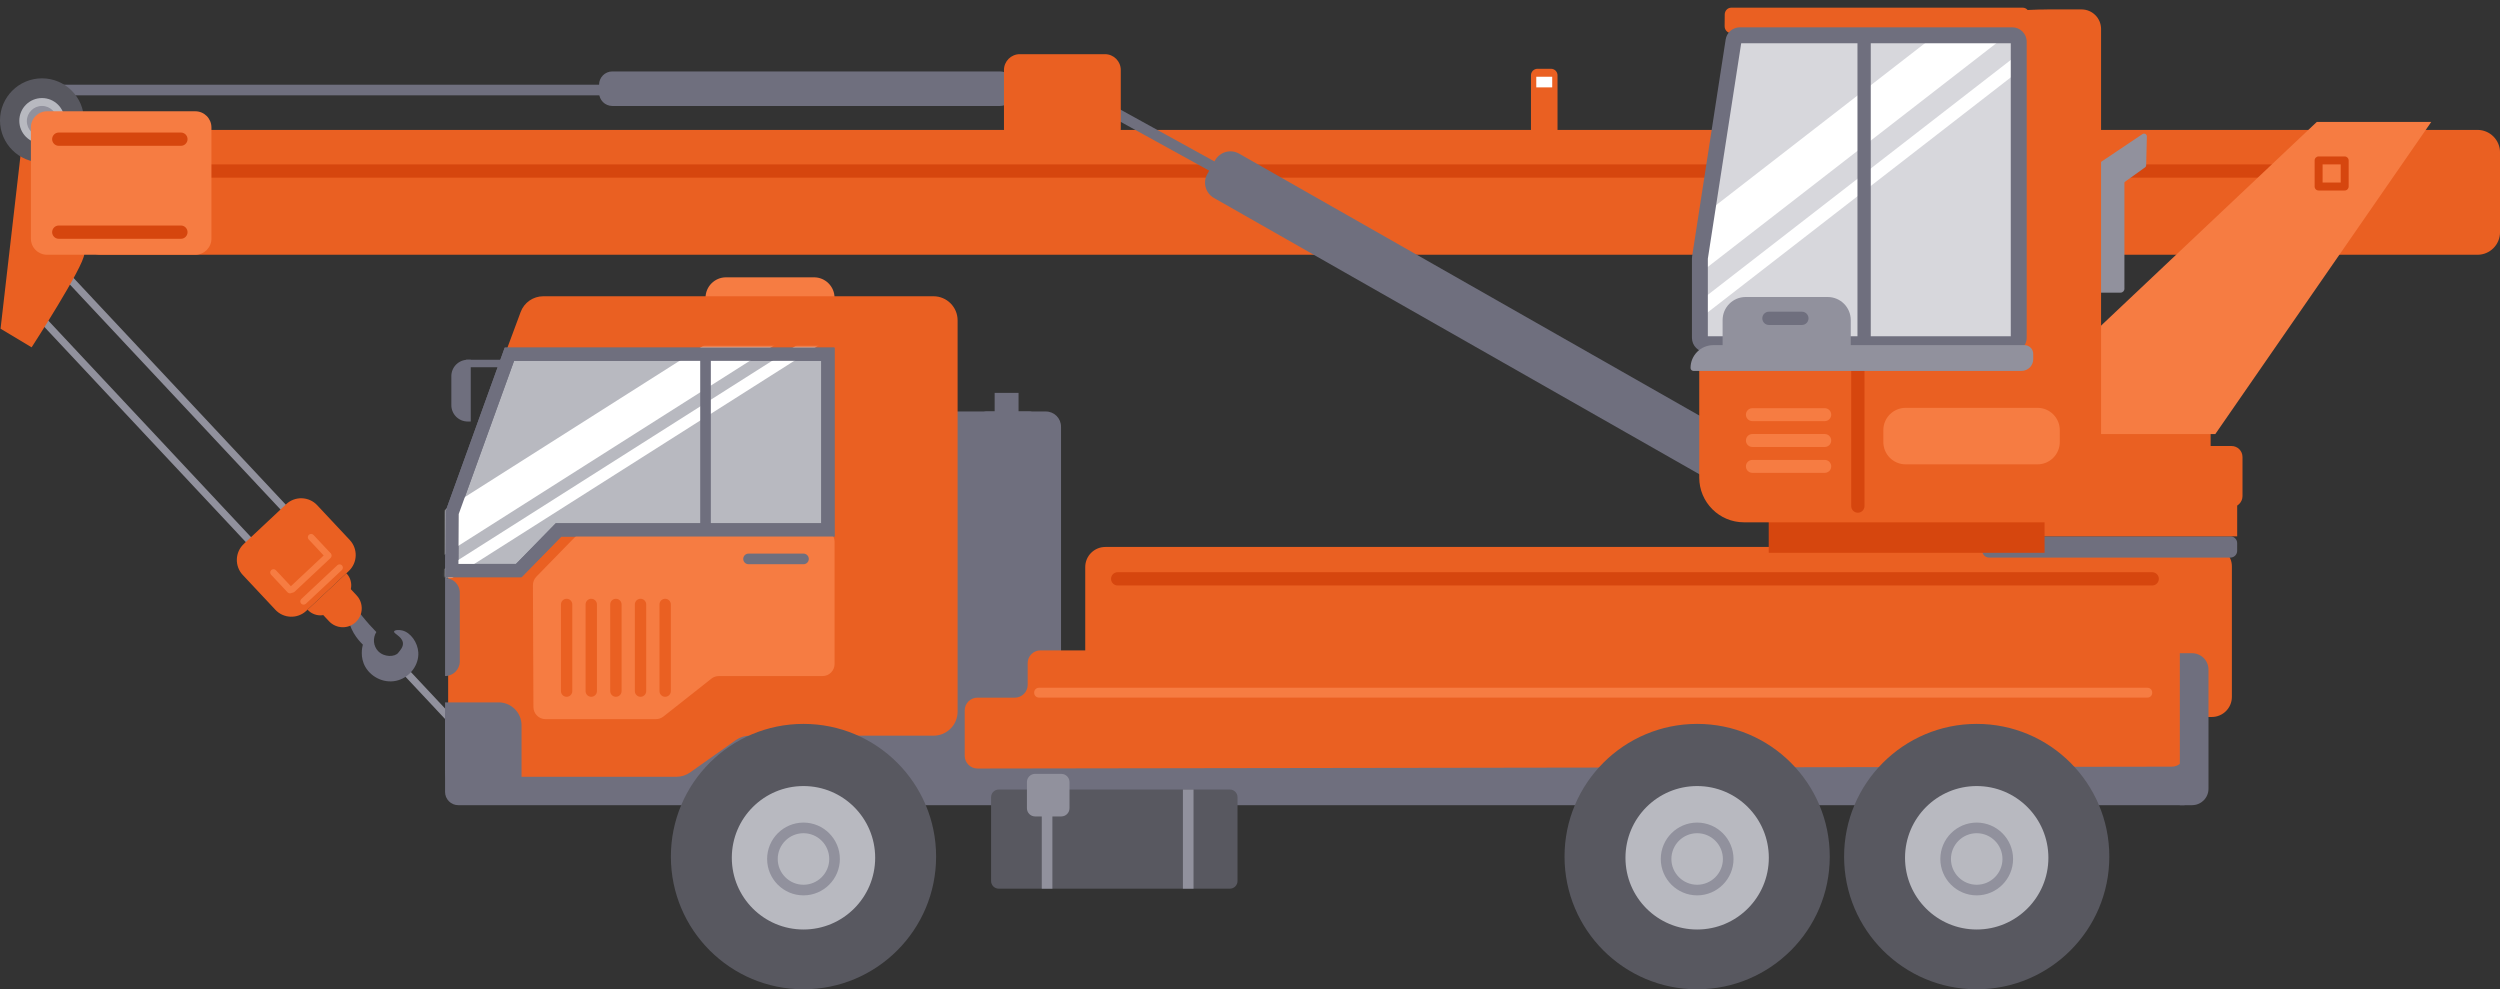 <svg width="1213" height="480" viewBox="0 0 1213 480" fill="none" xmlns="http://www.w3.org/2000/svg">
<rect x="0" y="0" width="1213" height="480" fill="#333333" stroke="none"/>
<g clip-path="url(#clip0_83_2)">
<path d="M196.704 323.224L194.166 325.604L246.663 381.679L249.201 379.299L196.704 323.224Z" fill="#91919D"/>
<path d="M193.188 316.79C191.565 318.775 186.412 319.02 183.437 315.901C181.144 313.478 180.757 309.662 182.586 306.659C181.839 305.898 180.654 304.661 179.25 303.101C173.698 296.863 171.804 293.163 170.362 293.602C169.099 293.988 169.073 297.262 169.06 298.165C168.996 305.086 173.659 310.423 176.055 312.782C175.746 313.955 174.561 318.878 177.279 323.609C180.28 328.816 186.966 332 193.317 330.028C199.307 328.172 203.326 322.268 202.965 316.533C202.656 311.789 199.346 306.981 195.262 305.924C193.536 305.473 191.475 305.654 191.217 306.363C190.831 307.445 194.979 308.683 195.481 311.776C195.803 313.8 194.193 315.54 193.175 316.777L193.188 316.79Z" fill="#6F6F7E"/>
<path d="M153.546 294.932L166.943 282.375L173.037 288.884C176.498 292.581 176.308 298.393 172.614 301.856C168.919 305.319 163.111 305.13 159.65 301.433L153.555 294.923L153.546 294.932Z" fill="#EA6022"/>
<path d="M18.944 116.983L16.405 119.362L142.447 253.995L144.985 251.616L18.944 116.983Z" fill="#91919D"/>
<path d="M132.193 271.741L129.655 274.112L4.509 140.446C4.019 139.918 4.045 139.093 4.573 138.59L6.157 137.108L132.206 271.741H132.193Z" fill="#91919D"/>
<path d="M148.644 296.357L169.223 277.067C173.512 273.047 173.731 266.31 169.714 262.018L153.897 245.124C149.88 240.832 143.146 240.612 138.857 244.632L118.278 263.922C113.99 267.942 113.77 274.68 117.787 278.971L133.604 295.866C137.622 300.157 144.355 300.377 148.644 296.357Z" fill="#EA6022"/>
<path d="M167.777 290.092L161.149 296.304C157.783 299.459 152.485 299.286 149.332 295.918L149.226 295.805L168.057 278.155L168.162 278.267C171.315 281.635 171.142 286.937 167.777 290.092Z" fill="#EA6022"/>
<path d="M148.393 292.956L165.86 276.583C166.504 275.979 166.537 274.968 165.934 274.324C165.331 273.68 164.32 273.647 163.676 274.25L146.209 290.623C145.565 291.226 145.532 292.238 146.135 292.882C146.738 293.526 147.749 293.559 148.393 292.956Z" fill="#F67C42"/>
<path d="M142.927 287.126L160.395 270.753C161.039 270.149 161.072 269.138 160.469 268.494C159.865 267.849 158.855 267.816 158.211 268.42L140.743 284.793C140.1 285.396 140.067 286.408 140.67 287.052C141.273 287.696 142.284 287.729 142.927 287.126Z" fill="#F67C42"/>
<path d="M131.536 278.857L139.532 287.399C140.135 288.043 141.146 288.076 141.79 287.472C142.434 286.869 142.467 285.858 141.863 285.213L133.867 276.672C133.264 276.028 132.253 275.995 131.609 276.598C130.965 277.202 130.932 278.213 131.536 278.857Z" fill="#F67C42"/>
<path d="M149.786 261.753L157.783 270.295C158.386 270.939 159.397 270.972 160.041 270.369C160.685 269.765 160.718 268.754 160.114 268.11L152.118 259.568C151.515 258.924 150.504 258.891 149.86 259.494C149.216 260.098 149.183 261.109 149.786 261.753Z" fill="#F67C42"/>
<path d="M12.766 51.043L0.271 159.485L15.342 168.52C15.342 168.52 40.681 129.374 40.9 123.213C41.119 117.052 38.684 99.999 38.684 99.999L19.671 51.288L12.766 51.031V51.043Z" fill="#EA6022"/>
<path d="M302.258 41.105H24.012V46.261H302.258V41.105Z" fill="#6F6F7E"/>
<path d="M536.294 265.386H1073.53C1078.71 265.386 1082.91 269.589 1082.91 274.77V338.123C1082.91 343.511 1078.54 347.881 1073.16 347.881H526.556V275.144C526.556 269.756 530.923 265.386 536.307 265.386H536.294Z" fill="#EA6022"/>
<path d="M297.105 51.417L485.205 51.417C488.755 51.417 491.633 48.538 491.633 44.985V41.093C491.633 37.54 488.755 34.661 485.205 34.661L297.105 34.661C293.555 34.661 290.677 37.54 290.677 41.093V44.985C290.677 48.538 293.555 51.417 297.105 51.417Z" fill="#6F6F7E"/>
<path d="M514.808 340.147H454.263V199.649H507.439C511.51 199.649 514.808 202.949 514.808 207.022V340.147Z" fill="#6F6F7E"/>
<path d="M352.291 134.556H394.968C400.469 134.556 404.926 139.029 404.926 144.52V153.117H342.32V144.52C342.32 139.016 346.79 134.556 352.278 134.556H352.291Z" fill="#F67C42"/>
<path d="M1059.96 390.674H222.365C218.823 390.674 215.95 387.8 215.95 384.255V346.05C215.95 342.506 218.823 339.631 222.365 339.631H1053.55C1057.09 339.631 1059.96 342.506 1059.96 346.05V390.674Z" fill="#6F6F7E"/>
<path d="M263.587 143.746H452.936C459.39 143.746 464.633 148.992 464.633 155.45V345.251C464.633 351.709 459.403 356.955 452.936 356.955H363.756C361.334 356.955 358.976 357.702 357.006 359.107L334.888 374.756C332.917 376.148 330.559 376.908 328.137 376.908H229.141C222.687 376.908 217.444 371.662 217.444 365.204V248.243C217.444 246.851 217.689 245.472 218.179 244.17L252.624 151.377C254.325 146.788 258.705 143.746 263.587 143.746Z" fill="#EA6022"/>
<path d="M219.196 276.845L219.364 248.823L247.176 171.885H401.705V257.111H271.007L251.697 276.845H219.196Z" fill="#B8B9C0"/>
<path d="M398.485 175.107V253.889H269.654L267.761 255.822L250.344 273.636H222.43L222.571 249.403L249.417 175.107H398.472M404.913 168.662H244.895L216.13 248.243L215.937 280.068H253.037L272.347 260.321H404.913V168.649V168.662Z" fill="#6F6F7E"/>
<path d="M1062.28 315.656L1061.16 333.135C1060.49 334.14 1060.14 335.326 1060.13 336.525C1060.09 346.282 1060.04 356.052 1059.99 365.81C1059.99 369.226 1057.21 371.984 1053.81 371.984L474.281 372.886C470.855 372.899 468.072 370.115 468.072 366.687V344.71C468.072 341.281 470.842 338.497 474.268 338.497H492.432C495.845 338.497 498.628 335.725 498.628 332.297V321.766C498.628 318.35 501.397 315.566 504.824 315.566H631.156C634.582 315.566 637.352 318.35 637.352 321.766V332.297C637.352 335.725 640.134 338.497 643.561 338.497H871.221C874.647 338.497 877.417 335.725 877.417 332.297V321.766C877.417 318.35 880.186 315.566 883.613 315.566H928.313V315.656H1062.28Z" fill="#EA6022"/>
<path d="M246.493 386.034H227.724C221.219 386.034 215.95 380.762 215.95 374.253V340.791H241.933C248.077 340.791 253.05 345.767 253.05 351.915V379.473C253.05 383.095 250.113 386.034 246.493 386.034Z" fill="#6F6F7E"/>
<path d="M1063.61 390.674H1057.65V316.945H1063.61C1068 316.945 1071.56 320.503 1071.56 324.898V382.709C1071.56 387.104 1068 390.662 1063.61 390.662V390.674Z" fill="#6F6F7E"/>
<path d="M215.95 328.03V280.467C219.905 280.467 223.1 283.677 223.1 287.621V320.864C223.1 324.821 219.892 328.017 215.95 328.017V328.03Z" fill="#6F6F7E"/>
<path d="M959.1 480C994.637 480 1023.44 451.174 1023.44 415.616C1023.44 380.058 994.637 351.232 959.1 351.232C923.564 351.232 894.756 380.058 894.756 415.616C894.756 451.174 923.564 480 959.1 480Z" fill="#585860"/>
<path d="M959.1 450.998C978.309 450.998 993.881 435.417 993.881 416.196C993.881 396.975 978.309 381.394 959.1 381.394C939.891 381.394 924.319 396.975 924.319 416.196C924.319 435.417 939.891 450.998 959.1 450.998Z" fill="#B8B9C0"/>
<path d="M959.1 434.435C949.374 434.435 941.452 426.508 941.452 416.776C941.452 407.044 949.374 399.117 959.1 399.117C968.826 399.117 976.748 407.044 976.748 416.776C976.748 426.508 968.826 434.435 959.1 434.435ZM959.1 404.273C952.208 404.273 946.605 409.88 946.605 416.776C946.605 423.672 952.208 429.279 959.1 429.279C965.992 429.279 971.595 423.672 971.595 416.776C971.595 409.88 965.992 404.273 959.1 404.273Z" fill="#91919D"/>
<path d="M823.455 480C858.991 480 887.799 451.174 887.799 415.616C887.799 380.058 858.991 351.232 823.455 351.232C787.918 351.232 759.11 380.058 759.11 415.616C759.11 451.174 787.918 480 823.455 480Z" fill="#585860"/>
<path d="M823.455 450.998C842.664 450.998 858.236 435.417 858.236 416.196C858.236 396.975 842.664 381.394 823.455 381.394C804.246 381.394 788.674 396.975 788.674 416.196C788.674 435.417 804.246 450.998 823.455 450.998Z" fill="#B8B9C0"/>
<path d="M823.455 434.435C813.729 434.435 805.807 426.508 805.807 416.776C805.807 407.044 813.729 399.117 823.455 399.117C833.181 399.117 841.103 407.044 841.103 416.776C841.103 426.508 833.181 434.435 823.455 434.435ZM823.455 404.273C816.563 404.273 810.96 409.88 810.96 416.776C810.96 423.672 816.563 429.279 823.455 429.279C830.347 429.279 835.95 423.672 835.95 416.776C835.95 409.88 830.347 404.273 823.455 404.273Z" fill="#91919D"/>
<path d="M389.854 480C425.391 480 454.199 451.174 454.199 415.616C454.199 380.058 425.391 351.232 389.854 351.232C354.318 351.232 325.51 380.058 325.51 415.616C325.51 451.174 354.318 480 389.854 480Z" fill="#585860"/>
<path d="M389.854 450.998C409.063 450.998 424.635 435.417 424.635 416.196C424.635 396.975 409.063 381.394 389.854 381.394C370.645 381.394 355.073 396.975 355.073 416.196C355.073 435.417 370.645 450.998 389.854 450.998Z" fill="#B8B9C0"/>
<path d="M389.854 434.435C380.129 434.435 372.206 426.508 372.206 416.776C372.206 407.044 380.129 399.117 389.854 399.117C399.58 399.117 407.502 407.044 407.502 416.776C407.502 426.508 399.58 434.435 389.854 434.435ZM389.854 404.273C382.963 404.273 377.359 409.88 377.359 416.776C377.359 423.672 382.963 429.279 389.854 429.279C396.746 429.279 402.35 423.672 402.35 416.776C402.35 409.88 396.746 404.273 389.854 404.273Z" fill="#91919D"/>
<mask id="mask0_83_2" style="mask-type:luminance" maskUnits="userSpaceOnUse" x="215" y="168" width="190" height="113">
<path d="M244.908 168.662H404.926V260.334H272.372L253.05 280.068H215.95L216.143 248.243L244.908 168.662Z" fill="white"/>
</mask>
<g mask="url(#mask0_83_2)">
<path d="M453.039 118.444L204.228 276.356L193.858 261.288L442.67 103.376L453.039 118.444Z" fill="white"/>
<path d="M445.439 136.953L196.627 294.865L193.355 290.109L442.167 132.197L445.439 136.953Z" fill="white"/>
</g>
<path d="M260.251 279.784L280.758 258.761C281.866 257.627 283.373 256.995 284.945 256.995H399.077C402.311 256.995 404.939 259.625 404.939 262.86V322.165C404.939 325.401 402.311 328.03 399.077 328.03H348.787C347.473 328.03 346.198 328.469 345.154 329.294L321.89 347.661C320.859 348.473 319.584 348.925 318.257 348.925H264.682C261.461 348.925 258.834 346.321 258.821 343.086C258.743 323.364 258.653 303.643 258.576 283.922C258.576 282.388 259.169 280.906 260.238 279.81L260.251 279.784Z" fill="#F67C42"/>
<path d="M344.897 172.838H339.744V255.203H344.897V172.838Z" fill="#6F6F7E"/>
<path d="M389.854 273.765H363.189C361.772 273.765 360.613 272.605 360.613 271.187C360.613 269.769 361.772 268.609 363.189 268.609H389.854C391.271 268.609 392.431 269.769 392.431 271.187C392.431 272.605 391.271 273.765 389.854 273.765Z" fill="#6F6F7E"/>
<path d="M398.485 175.107V253.889H269.654L267.761 255.822L250.344 273.636H222.43L222.571 249.403L249.417 175.107H398.472M404.913 168.662H244.895L216.13 248.243L215.937 280.068H253.037L272.347 260.321H404.913V168.649V168.662Z" fill="#6F6F7E"/>
<path d="M277.68 293.28C277.68 291.756 276.445 290.521 274.923 290.521C273.4 290.521 272.166 291.756 272.166 293.28V335.326C272.166 336.849 273.4 338.084 274.923 338.084C276.445 338.084 277.68 336.849 277.68 335.326V293.28Z" fill="#EA6022"/>
<path d="M289.634 293.28C289.634 291.756 288.4 290.521 286.877 290.521C285.355 290.521 284.121 291.756 284.121 293.28V335.326C284.121 336.849 285.355 338.084 286.877 338.084C288.4 338.084 289.634 336.849 289.634 335.326V293.28Z" fill="#EA6022"/>
<path d="M301.588 293.28C301.588 291.756 300.354 290.521 298.832 290.521C297.309 290.521 296.075 291.756 296.075 293.28V335.326C296.075 336.849 297.309 338.084 298.832 338.084C300.354 338.084 301.588 336.849 301.588 335.326V293.28Z" fill="#EA6022"/>
<path d="M313.542 293.28C313.542 291.756 312.308 290.521 310.786 290.521C309.263 290.521 308.029 291.756 308.029 293.28V335.326C308.029 336.849 309.263 338.084 310.786 338.084C312.308 338.084 313.542 336.849 313.542 335.326V293.28Z" fill="#EA6022"/>
<path d="M325.497 293.28C325.497 291.756 324.263 290.521 322.74 290.521C321.218 290.521 319.983 291.756 319.983 293.28V335.326C319.983 336.849 321.218 338.084 322.74 338.084C324.263 338.084 325.497 336.849 325.497 335.326V293.28Z" fill="#EA6022"/>
<path d="M1044.25 336.177V335.996C1044.25 334.729 1043.22 333.702 1041.96 333.702L504.077 333.702C502.811 333.702 501.784 334.729 501.784 335.996V336.177C501.784 337.444 502.811 338.471 504.077 338.471L1041.96 338.471C1043.22 338.471 1044.25 337.444 1044.25 336.177Z" fill="#F67C42"/>
<path d="M494.197 190.626H482.603V202.227H494.197V190.626Z" fill="#6F6F7E"/>
<path d="M499.594 199.649H478.494C477.206 199.649 476.162 200.693 476.162 201.982V203.761C476.162 205.049 477.206 206.094 478.494 206.094H499.594C500.882 206.094 501.926 205.049 501.926 203.761V201.982C501.926 200.693 500.882 199.649 499.594 199.649Z" fill="#6F6F7E"/>
<path d="M49.131 123.613L1202.08 123.613C1208.12 123.613 1213.01 118.713 1213.01 112.669V73.974C1213.01 67.93 1208.12 63.031 1202.08 63.031L49.131 63.031C43.091 63.031 38.195 67.93 38.195 73.974V112.669C38.195 118.713 43.091 123.613 49.131 123.613Z" fill="#EA6022"/>
<path d="M1157.14 86.219H57.775C55.997 86.219 54.554 84.776 54.554 82.997C54.554 81.218 55.997 79.774 57.775 79.774H1157.14C1158.92 79.774 1160.37 81.218 1160.37 82.997C1160.37 84.776 1158.92 86.219 1157.14 86.219Z" fill="#D6460E"/>
<path d="M514.291 36.992L511.804 41.507L596.43 88.174L598.917 83.659L514.291 36.992Z" fill="#6F6F7E"/>
<path d="M1044.25 284.076H542.297C540.519 284.076 539.077 282.633 539.077 280.854C539.077 279.075 540.519 277.632 542.297 277.632H1044.25C1046.03 277.632 1047.47 279.075 1047.47 280.854C1047.47 282.633 1046.03 284.076 1044.25 284.076Z" fill="#D6460E"/>
<path d="M494.815 70.107H536.114C540.361 70.107 543.804 66.662 543.804 62.412V33.977C543.804 29.727 540.361 26.282 536.114 26.282L494.815 26.282C490.568 26.282 487.125 29.727 487.125 33.977V62.412C487.125 66.662 490.568 70.107 494.815 70.107Z" fill="#EA6022"/>
<path d="M745.997 69.463H752.541C754.291 69.463 755.709 68.043 755.709 66.292V36.542C755.709 34.791 754.291 33.371 752.541 33.371H745.997C744.246 33.371 742.828 34.791 742.828 36.542V66.292C742.828 68.043 744.246 69.463 745.997 69.463Z" fill="#EA6022"/>
<path d="M589.003 96.05L847.885 243.386C851.985 245.719 857.199 244.285 859.531 240.182L863.308 233.538C865.64 229.436 864.206 224.218 860.106 221.885L601.224 74.55C597.124 72.216 591.91 73.65 589.578 77.753L585.802 84.397C583.47 88.5 584.903 93.717 589.003 96.05Z" fill="#6F6F7E"/>
<path d="M1082.19 260.23H965.09C963.276 260.23 961.805 261.702 961.805 263.517V267.255C961.805 269.071 963.276 270.542 965.09 270.542H1082.19C1084 270.542 1085.47 269.071 1085.47 267.255V263.517C1085.47 261.702 1084 260.23 1082.19 260.23Z" fill="#6F6F7E"/>
<path d="M969.715 246.052L1082.74 246.052C1085.68 246.052 1088.06 243.668 1088.06 240.728V221.729C1088.06 218.789 1085.68 216.405 1082.74 216.405H969.715C966.776 216.405 964.394 218.789 964.394 221.729V240.728C964.394 243.668 966.776 246.052 969.715 246.052Z" fill="#EA6022"/>
<path d="M987.582 260.23H1085.48V243.474H987.582V260.23Z" fill="#EA6022"/>
<path d="M978.564 218.983H1072.6V203.516H978.564V218.983Z" fill="#EA6022"/>
<path d="M1174.35 59.151H1124.12L963.712 210.605H1074.87L1179.66 59.151H1174.35Z" fill="#F67C42"/>
<path d="M1137.64 92.432H1124.99C1123.92 92.432 1123.06 91.569 1123.06 90.499V77.841C1123.06 76.771 1123.92 75.907 1124.99 75.907H1137.64C1138.71 75.907 1139.57 76.771 1139.57 77.841V90.499C1139.57 91.569 1138.71 92.432 1137.64 92.432ZM1126.92 88.565H1135.71V79.774H1126.92V88.565Z" fill="#D6460E"/>
<path d="M745.404 42.394H753.133V37.238H745.404V42.394Z" fill="white"/>
<path d="M596.736 383.082H484.587C482.538 383.082 480.877 384.744 480.877 386.794V427.474C480.877 429.525 482.538 431.187 484.587 431.187H596.736C598.785 431.187 600.446 429.525 600.446 427.474V386.794C600.446 384.744 598.785 383.082 596.736 383.082Z" fill="#585860"/>
<path d="M579.1 383.082H573.948V431.187H579.1V383.082Z" fill="#91919D"/>
<path d="M510.621 383.082H505.468V431.187H510.621V383.082Z" fill="#91919D"/>
<path d="M514.936 375.477H502.248C500.049 375.477 498.267 377.261 498.267 379.46V392.157C498.267 394.356 500.049 396.14 502.248 396.14H514.936C517.135 396.14 518.917 394.356 518.917 392.157V379.46C518.917 377.261 517.135 375.477 514.936 375.477Z" fill="#91919D"/>
<path d="M20.379 78.795C31.634 78.795 40.758 69.665 40.758 58.404C40.758 47.142 31.634 38.012 20.379 38.012C9.124 38.012 0 47.142 0 58.404C0 69.665 9.124 78.795 20.379 78.795Z" fill="#585860"/>
<path d="M20.379 69.618C26.462 69.618 31.393 64.683 31.393 58.597C31.393 52.51 26.462 47.576 20.379 47.576C14.296 47.576 9.365 52.51 9.365 58.597C9.365 64.683 14.296 69.618 20.379 69.618Z" fill="#B8B9C0"/>
<path d="M20.379 66.124C16.321 66.124 13.023 62.825 13.023 58.764C13.023 54.704 16.321 51.404 20.379 51.404C24.437 51.404 27.734 54.704 27.734 58.764C27.734 62.825 24.437 66.124 20.379 66.124ZM20.379 56.573C19.168 56.573 18.176 57.553 18.176 58.777C18.176 60.002 19.168 60.981 20.379 60.981C21.59 60.981 22.582 59.989 22.582 58.777C22.582 57.566 21.59 56.573 20.379 56.573Z" fill="#91919D"/>
<path d="M94.771 53.995H22.814C18.495 53.995 14.994 57.498 14.994 61.819V115.776C14.994 120.097 18.495 123.6 22.814 123.6H94.771C99.09 123.6 102.59 120.097 102.59 115.776V61.819C102.59 57.498 99.09 53.995 94.771 53.995Z" fill="#F67C42"/>
<path d="M87.776 115.866H28.52C26.743 115.866 25.3 114.422 25.3 112.643C25.3 110.865 26.743 109.421 28.52 109.421H87.776C89.554 109.421 90.997 110.865 90.997 112.643C90.997 114.422 89.554 115.866 87.776 115.866Z" fill="#D6460E"/>
<path d="M87.776 70.752H28.52C26.743 70.752 25.3 69.308 25.3 67.529C25.3 65.751 26.743 64.307 28.52 64.307H87.776C89.554 64.307 90.997 65.751 90.997 67.529C90.997 69.308 89.554 70.752 87.776 70.752Z" fill="#D6460E"/>
<path d="M226.938 174.552H228.407V204.521H226.938C222.546 204.521 218.99 200.964 218.99 196.568V182.505C218.99 178.11 222.546 174.552 226.938 174.552Z" fill="#6F6F7E"/>
<path d="M244.29 174.552H226.14V178.187H244.29V174.552Z" fill="#6F6F7E"/>
<path d="M992.026 245.021H858.184V268.222H992.026V245.021Z" fill="#D6460E"/>
<path d="M1028.88 80.831H1016.86C1015.82 80.831 1014.97 81.68 1014.97 82.726V140.098C1014.97 141.145 1015.82 141.993 1016.86 141.993H1028.88C1029.93 141.993 1030.77 141.145 1030.77 140.098V82.726C1030.77 81.68 1029.93 80.831 1028.88 80.831Z" fill="#91919D"/>
<path d="M1040.76 81.231C1035.35 85.111 1029.94 88.978 1024.51 92.858C1023.88 93.309 1023.01 93.154 1022.57 92.509L1015.91 82.572C1015.48 81.94 1015.65 81.089 1016.28 80.664L1039.52 65.067C1040.45 64.448 1041.69 65.132 1041.66 66.24C1041.54 70.88 1041.43 75.521 1041.32 80.161C1041.32 80.599 1041.11 80.999 1040.74 81.244L1040.76 81.231Z" fill="#91919D"/>
<path d="M993.379 4.576H1009.97C1015.19 4.576 1019.44 8.817 1019.44 14.05V231.731C1019.44 243.706 1009.73 253.425 997.758 253.425H846.153C834.185 253.425 824.473 243.706 824.473 231.731V173.612C824.473 80.329 900.166 4.589 993.391 4.589L993.379 4.576Z" fill="#EA6022"/>
<path d="M841.528 17.117L824.807 125.185V167.025H979.505V17.117H841.528Z" fill="#D7D7DC"/>
<path d="M836.839 7.038L836.788 12.696C836.775 14.553 838.192 16.061 839.957 16.061H981.424C983.176 16.061 984.593 14.565 984.593 12.722V7.064C984.593 5.22 983.176 3.725 981.424 3.725H839.995C838.256 3.725 836.852 5.207 836.826 7.038H836.839Z" fill="#EA6022"/>
<path d="M862.203 167.283H880.251V183.459H858.249V171.253C858.249 169.061 860.026 167.296 862.203 167.296V167.283Z" fill="#EA6022"/>
<mask id="mask1_83_2" style="mask-type:luminance" maskUnits="userSpaceOnUse" x="824" y="17" width="156" height="151">
<path d="M841.116 19.773L824.833 124.94C824.808 125.095 824.795 125.262 824.795 125.417V163.893C824.795 165.62 826.199 167.025 827.925 167.025H976.375C978.101 167.025 979.505 165.62 979.505 163.893V20.25C979.505 18.522 978.101 17.117 976.375 17.117H844.207C842.662 17.117 841.348 18.239 841.116 19.773Z" fill="white"/>
</mask>
<g mask="url(#mask1_83_2)">
<path d="M974.571 16.344L811.887 142.483L798.335 126.139L961.032 0L974.571 16.344Z" fill="white"/>
<path d="M981.025 33.371L818.328 159.51L814.051 154.354L976.748 28.216L981.025 33.371Z" fill="white"/>
</g>
<path d="M976.375 170.892H827.925C824.073 170.892 820.93 167.759 820.93 163.893V125.417C820.93 125.056 820.956 124.695 821.02 124.334L837.29 19.18C837.818 15.751 840.729 13.251 844.195 13.251H976.362C980.213 13.251 983.357 16.383 983.357 20.25V163.893C983.357 167.747 980.226 170.892 976.362 170.892H976.375ZM828.659 163.158H975.627V20.984H844.826L828.646 125.533V163.158H828.659Z" fill="#6F6F7E"/>
<path d="M907.689 17.027H901.248V166.612H907.689V17.027Z" fill="#6F6F7E"/>
<path d="M901.428 248.772C899.651 248.772 898.208 247.328 898.208 245.549V179.631C898.208 177.852 899.651 176.409 901.428 176.409C903.206 176.409 904.649 177.852 904.649 179.631V245.549C904.649 247.328 903.206 248.772 901.428 248.772Z" fill="#D6460E"/>
<path d="M885.378 198.05H850.249C848.52 198.05 847.119 199.453 847.119 201.183V201.195C847.119 202.925 848.52 204.328 850.249 204.328H885.378C887.106 204.328 888.508 202.925 888.508 201.195V201.183C888.508 199.453 887.106 198.05 885.378 198.05Z" fill="#F67C42"/>
<path d="M885.378 210.592H850.249C848.52 210.592 847.119 211.994 847.119 213.724V213.737C847.119 215.467 848.52 216.869 850.249 216.869H885.378C887.106 216.869 888.508 215.467 888.508 213.737V213.724C888.508 211.994 887.106 210.592 885.378 210.592Z" fill="#F67C42"/>
<path d="M885.378 223.146H850.249C848.52 223.146 847.119 224.549 847.119 226.279V226.292C847.119 228.021 848.52 229.424 850.249 229.424H885.378C887.106 229.424 888.508 228.021 888.508 226.292V226.279C888.508 224.549 887.106 223.146 885.378 223.146Z" fill="#F67C42"/>
<path d="M980.832 179.966H821.677C820.891 179.966 820.247 179.322 820.247 178.535C820.247 172.426 825.207 167.463 831.313 167.463H982.262C984.619 167.463 986.525 169.371 986.525 171.73V174.269C986.525 177.414 983.975 179.966 980.832 179.966Z" fill="#91919D"/>
<path d="M897.989 178.355H835.809V155.308C835.809 149.121 840.82 144.107 847.003 144.107H886.795C892.978 144.107 897.989 149.121 897.989 155.308V178.355Z" fill="#91919D"/>
<path d="M874.273 157.68H858.287C856.51 157.68 855.067 156.236 855.067 154.457C855.067 152.679 856.51 151.235 858.287 151.235H874.273C876.051 151.235 877.494 152.679 877.494 154.457C877.494 156.236 876.051 157.68 874.273 157.68Z" fill="#6F6F7E"/>
<path d="M988.586 197.883H924.616C918.639 197.883 913.795 202.73 913.795 208.71V214.472C913.795 220.452 918.639 225.299 924.616 225.299H988.586C994.563 225.299 999.407 220.452 999.407 214.472V208.71C999.407 202.73 994.563 197.883 988.586 197.883Z" fill="#F67C42"/>
</g>
<defs>
<clipPath id="clip0_83_2">
<rect width="1213" height="480" fill="white"/>
</clipPath>
</defs>
</svg>
